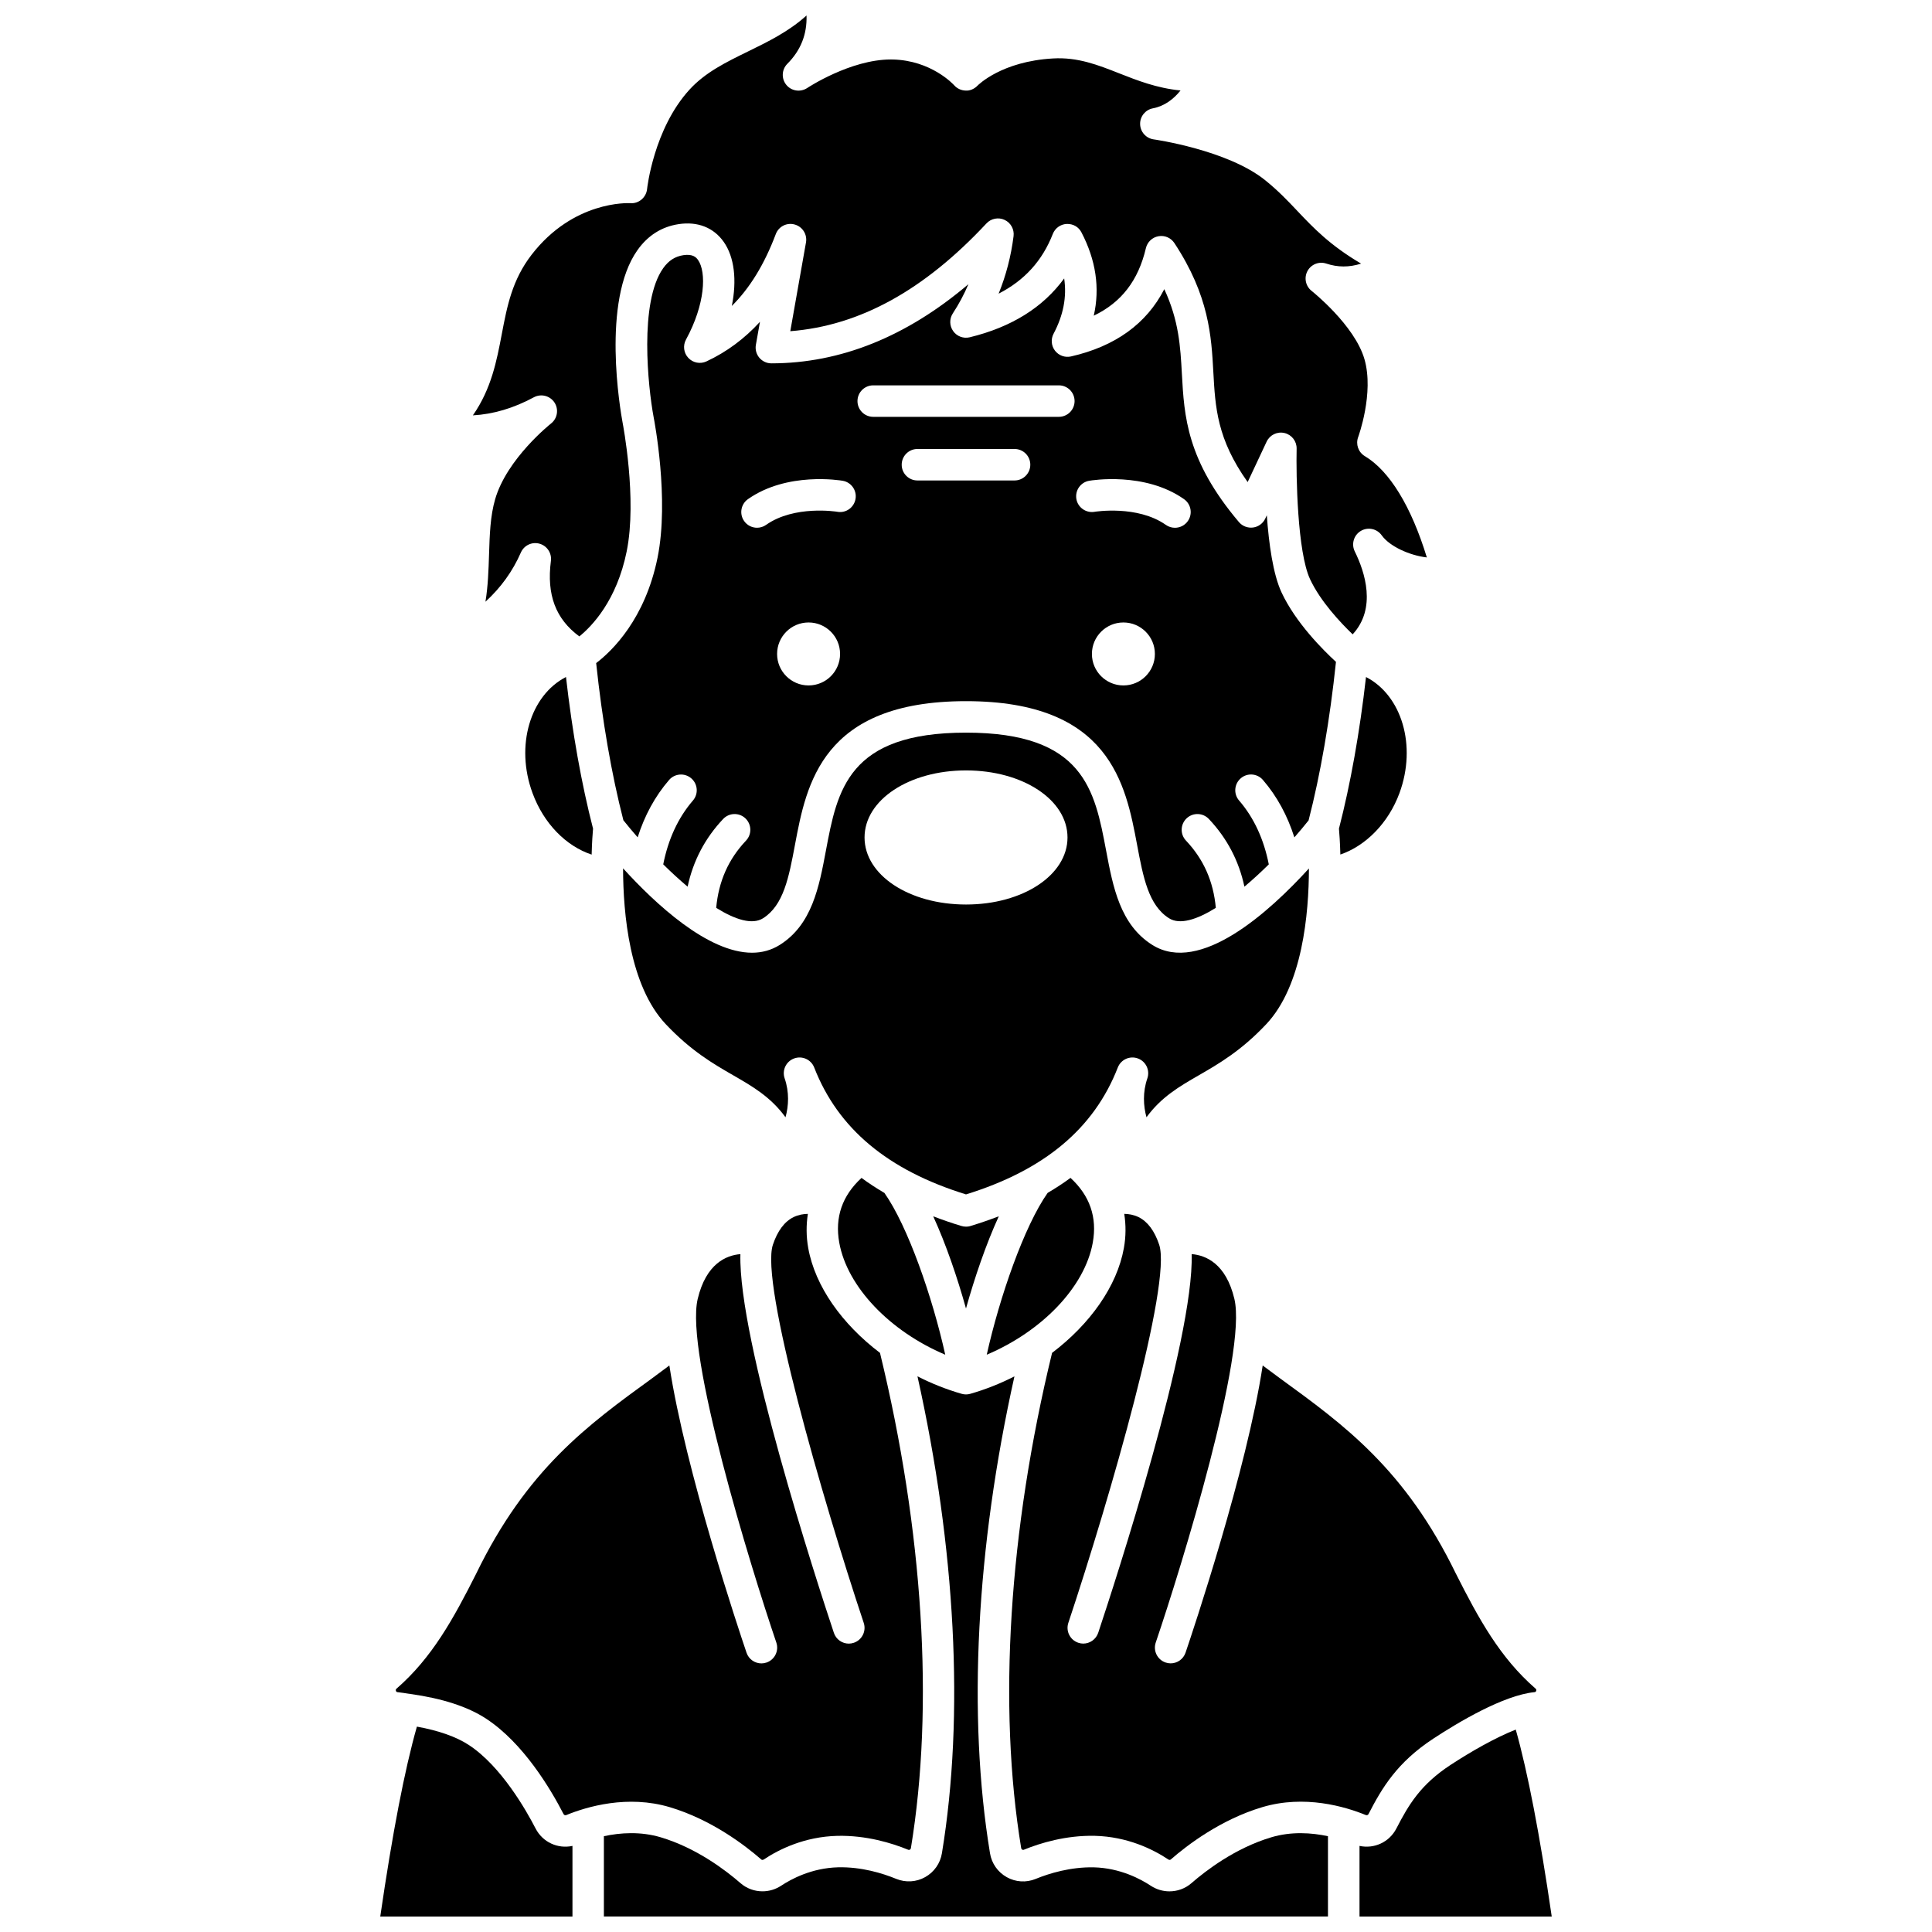 <?xml version="1.0" encoding="UTF-8"?>
<!-- Uploaded to: SVG Repo, www.svgrepo.com, Generator: SVG Repo Mixer Tools -->
<svg width="800px" height="800px" version="1.1" viewBox="144 144 512 512" xmlns="http://www.w3.org/2000/svg">
 <defs>
  <clipPath id="d">
   <path d="m304 508h192v143.9h-192z"/>
  </clipPath>
  <clipPath id="c">
   <path d="m504 602h52v49.902h-52z"/>
  </clipPath>
  <clipPath id="b">
   <path d="m244 601h52v50.902h-52z"/>
  </clipPath>
  <clipPath id="a">
   <path d="m269 148.09h254v164.91h-254z"/>
  </clipPath>
 </defs>
 <path d="m301.99 319.73c1.602 15.141 4.074 29.469 7.211 41.645 1.18 1.477 2.438 2.996 3.785 4.527 1.828-5.731 4.566-10.852 8.328-15.199 1.496-1.742 4.141-1.938 5.883-0.434 1.742 1.508 1.941 4.137 0.434 5.883-3.961 4.594-6.559 10.309-7.867 16.91 2.117 2.086 4.289 4.09 6.461 5.914 1.457-6.824 4.598-12.84 9.418-17.938 1.586-1.68 4.231-1.742 5.898-0.168 1.672 1.586 1.746 4.227 0.164 5.898-4.676 4.941-7.262 10.801-7.906 17.824 5.074 3.156 9.57 4.551 12.414 2.758 5.457-3.438 6.848-10.863 8.461-19.457 3.019-16.074 7.152-38.078 45.328-38.078 38.172 0 42.32 22.008 45.34 38.078 1.617 8.598 3.016 16.02 8.469 19.457 2.836 1.789 7.328 0.395 12.395-2.758-0.641-7.019-3.234-12.879-7.906-17.824-1.586-1.672-1.512-4.312 0.164-5.898 1.672-1.578 4.309-1.512 5.898 0.168 4.82 5.098 7.969 11.117 9.422 17.941 2.168-1.824 4.344-3.824 6.461-5.91-1.305-6.609-3.906-12.328-7.871-16.922-1.508-1.742-1.309-4.375 0.434-5.883 1.734-1.508 4.379-1.316 5.883 0.434 3.758 4.356 6.504 9.48 8.332 15.219 1.34-1.527 2.594-3.031 3.766-4.504 3.16-12.27 5.656-26.73 7.258-42.012-3.312-3.035-10.629-10.297-14.414-18.379-2.262-4.828-3.375-12.93-3.914-20.469l-0.418 0.887c-0.605 1.285-1.824 2.172-3.231 2.359-1.406 0.18-2.816-0.355-3.734-1.438-13.863-16.387-14.508-28.043-15.125-39.316-0.395-7.172-0.777-14.031-4.66-22.414-4.715 9.168-12.992 15.152-24.727 17.832-1.59 0.359-3.242-0.234-4.238-1.527-0.992-1.297-1.141-3.051-0.379-4.492 2.598-4.91 3.539-9.758 2.812-14.66-5.59 7.688-13.973 12.918-25.035 15.602-1.668 0.402-3.402-0.25-4.387-1.648-0.988-1.398-1.023-3.258-0.086-4.688 1.609-2.465 2.992-5.047 4.133-7.738-16.391 13.922-33.902 20.969-52.215 20.98h-0.004c-1.234 0-2.402-0.547-3.195-1.488-0.793-0.945-1.129-2.195-0.914-3.406l1.082-6.109c-4.106 4.492-8.84 7.996-14.18 10.488-1.633 0.758-3.566 0.391-4.801-0.926-1.234-1.312-1.484-3.269-0.621-4.852 5.109-9.379 5.457-17.875 3.188-21.109-0.547-0.785-1.477-1.621-3.887-1.266-2.211 0.344-3.914 1.434-5.344 3.453-6.414 9.035-4.012 31.512-2.543 39.41 0.164 0.84 4.199 21.719 1.055 37.273-3.301 16.301-12.02 24.719-16.273 27.969zm56.293 5.918c-4.609 0-8.344-3.734-8.344-8.344 0-4.609 3.734-8.344 8.344-8.344s8.344 3.734 8.344 8.344c0 4.606-3.738 8.344-8.344 8.344zm54.586-54.32h-25.738c-2.309 0-4.172-1.867-4.172-4.172 0-2.301 1.863-4.172 4.172-4.172h25.738c2.309 0 4.172 1.867 4.172 4.172-0.004 2.301-1.867 4.172-4.172 4.172zm28.844 54.32c-4.609 0-8.344-3.734-8.344-8.344 0-4.609 3.734-8.344 8.344-8.344 4.609 0 8.344 3.734 8.344 8.344 0 4.606-3.738 8.344-8.344 8.344zm-9.074-54.238c0.605-0.105 14.738-2.457 25.141 4.871 1.883 1.328 2.336 3.93 1.004 5.816-0.809 1.152-2.102 1.77-3.414 1.77-0.832 0-1.668-0.246-2.398-0.762-7.547-5.312-18.805-3.492-18.914-3.469-2.258 0.375-4.426-1.141-4.809-3.406-0.379-2.277 1.125-4.426 3.391-4.82zm-57.227-25.289h49.191c2.309 0 4.172 1.867 4.172 4.172 0 2.301-1.863 4.172-4.172 4.172h-49.191c-2.309 0-4.172-1.867-4.172-4.172 0-2.301 1.867-4.172 4.172-4.172zm-33.199 30.16c10.406-7.328 24.516-4.973 25.117-4.871 2.269 0.395 3.789 2.559 3.391 4.828-0.395 2.266-2.543 3.805-4.816 3.391-0.25-0.043-11.387-1.809-18.883 3.469-0.73 0.516-1.57 0.762-2.398 0.762-1.309 0-2.602-0.613-3.414-1.77-1.328-1.879-0.879-4.481 1.004-5.809z"/>
 <path d="m394.5 503.01c-3.398-15.297-9.914-34.043-16.117-42.867-2.129-1.254-4.164-2.574-6.074-3.984-5.113 4.703-7.102 10.449-5.902 17.133 2.109 11.785 13.484 23.547 28.094 29.719z"/>
 <path d="m408.69 466.33c-2.344 0.895-4.746 1.738-7.273 2.5-0.441 0.164-0.922 0.246-1.414 0.246-0.441 0-0.875-0.07-1.281-0.199-2.574-0.766-5.023-1.633-7.41-2.539 3.414 7.453 6.387 16.207 8.684 24.43 2.309-8.227 5.281-16.98 8.695-24.438z"/>
 <path d="m483.24 509.29c-1.539-1.117-3.074-2.289-4.613-3.422-4.246 27.832-18.414 70.113-20.445 76.109-0.594 1.734-2.211 2.832-3.949 2.832-0.441 0-0.898-0.074-1.34-0.227-2.184-0.742-3.352-3.113-2.609-5.293 6.953-20.469 24.25-76.738 20.84-91.062-2.234-9.375-7.57-11.566-11.316-11.875 0.621 22.727-20.242 86.75-24.773 100.36-0.586 1.746-2.211 2.852-3.957 2.859-0.434 0-0.879-0.07-1.312-0.219-2.188-0.727-3.371-3.09-2.644-5.277 11.105-33.355 27.461-90.059 24.074-100.21-1.234-3.691-3.082-6.16-5.496-7.332-1.27-0.617-2.59-0.824-3.762-0.848 0.449 2.91 0.465 5.941-0.102 9.074-1.82 10.137-8.992 20.164-19.027 27.766-11.449 47.09-14.379 93.648-8.188 131.24 0.043 0.23 0.176 0.348 0.285 0.41 0.203 0.113 0.371 0.055 0.422 0.027 4.371-1.789 11.172-3.852 18.797-3.688 8.629 0.219 15.367 3.523 19.488 6.266 0.086 0.055 0.395 0.227 0.664-0.008 4.312-3.758 13.195-10.559 24.211-13.848 11.23-3.363 22.004-0.145 27.43 2.07 0.254 0.102 0.586 0.066 0.746-0.242 3.566-6.938 7.57-13.691 17.191-20.004 6.469-4.246 18.551-11.492 26.797-12.309 0.113-0.012 0.359-0.035 0.457-0.363 0.105-0.332-0.078-0.492-0.168-0.57-9.438-8.191-15.121-18.605-21.066-30.379 0-0.004 0-0.008-0.004-0.012-0.008-0.016-0.02-0.023-0.027-0.043-13.484-27.719-29.57-39.402-46.602-51.781z"/>
 <path d="m354.45 424.5c2.144-0.785 4.5 0.289 5.324 2.402 6.309 16.188 19.469 27.199 40.227 33.629 20.758-6.434 33.918-17.441 40.227-33.629 0.82-2.113 3.184-3.188 5.324-2.402 2.133 0.785 3.246 3.129 2.508 5.277-1.262 3.648-1.062 7.324-0.227 10.312 3.926-5.398 8.785-8.199 13.859-11.125 5.234-3.019 11.172-6.438 17.859-13.527 9.641-10.219 11.309-29.371 11.328-41.285-10.41 11.434-28.855 28.223-41.52 20.254-8.531-5.379-10.406-15.34-12.223-24.973-3.023-16.082-5.883-31.277-37.137-31.277s-34.105 15.191-37.125 31.273c-1.809 9.637-3.68 19.598-12.215 24.973-2.289 1.441-4.773 2.078-7.359 2.078-11.734 0-25.656-12.988-34.18-22.359 0.02 11.91 1.68 31.086 11.328 41.312 6.691 7.09 12.621 10.512 17.859 13.527 5.074 2.922 9.934 5.723 13.859 11.125 0.84-2.988 1.035-6.656-0.227-10.312-0.738-2.144 0.375-4.488 2.508-5.273zm45.559-76.332c15.078 0 26.891 7.805 26.891 17.77s-11.809 17.77-26.891 17.77c-15.078 0-26.895-7.805-26.895-17.77 0.004-9.965 11.816-17.77 26.895-17.77z"/>
 <path d="m433.6 473.29c1.203-6.684-0.789-12.434-5.906-17.137-1.906 1.406-3.938 2.723-6.059 3.977-6.203 8.812-12.727 27.574-16.137 42.879 14.613-6.172 25.992-17.93 28.102-29.719z"/>
 <g clip-path="url(#d)">
  <path d="m480.85 630.92c-9.508 2.84-17.309 8.832-21.117 12.148-1.648 1.43-3.723 2.16-5.812 2.16-1.715 0-3.441-0.492-4.949-1.484-2.637-1.746-8.09-4.703-15.094-4.879-6.184-0.125-11.789 1.586-15.422 3.07-2.504 1.027-5.297 0.855-7.656-0.469-2.379-1.332-4-3.641-4.438-6.336-6.012-36.477-3.625-81.027 6.477-126.38-3.711 1.891-7.633 3.465-11.699 4.625-0.379 0.109-0.762 0.164-1.145 0.164-0.379 0-0.766-0.055-1.145-0.164-4.07-1.164-7.996-2.742-11.711-4.633 10.105 45.352 12.488 89.906 6.481 126.38-0.438 2.695-2.062 5-4.438 6.332-2.356 1.324-5.137 1.488-7.656 0.473-3.625-1.484-9.18-3.215-15.422-3.07-7.004 0.176-12.457 3.133-15.09 4.875-1.508 0.996-3.234 1.488-4.953 1.488-2.09 0-4.164-0.73-5.812-2.16-3.805-3.316-11.605-9.301-21.117-12.148-5.387-1.609-10.738-1.238-15.094-0.301v21.285h191.89v-21.281c-4.34-0.934-9.695-1.312-15.074 0.301z"/>
 </g>
 <path d="m514.88 354.16c4.617-12.559 0.594-25.875-8.875-30.742-1.652 14.57-4.109 28.344-7.168 40.184 0.105 1.176 0.289 3.613 0.371 6.859 6.746-2.309 12.746-8.352 15.672-16.301z"/>
 <g clip-path="url(#c)">
  <path d="m545.69 602.36c-5.344 2.094-11.922 5.848-17.281 9.363-7.945 5.215-11.078 10.496-14.355 16.848-1.883 3.641-5.887 5.449-9.77 4.613v18.719h50.941c-3.152-21.621-6.348-38.258-9.535-49.543z"/>
 </g>
 <path d="m249.37 592.44c1.07 0.105 2.019 0.293 3.039 0.43 0.121 0.023 0.242 0 0.363 0.039 0.012 0.004 0.016 0.012 0.027 0.016 8.32 1.164 15.113 3.316 20.035 6.547 9.859 6.469 17.09 18.617 20.52 25.289 0.164 0.309 0.496 0.348 0.746 0.238 5.426-2.215 16.215-5.422 27.43-2.07 11.016 3.293 19.898 10.086 24.211 13.848 0.262 0.234 0.574 0.062 0.668 0.004 4.117-2.738 10.855-6.043 19.484-6.262 7.668-0.172 14.43 1.898 18.797 3.688 0.055 0.016 0.223 0.082 0.422-0.027 0.109-0.062 0.246-0.18 0.285-0.406 6.191-37.594 3.262-84.16-8.191-131.25-10.027-7.598-17.195-17.625-19.012-27.758-0.562-3.133-0.551-6.164-0.102-9.078-1.172 0.02-2.5 0.23-3.773 0.852-2.414 1.172-4.262 3.641-5.496 7.332-3.391 10.152 12.965 66.855 24.074 100.21 0.727 2.188-0.453 4.547-2.644 5.277-0.434 0.145-0.879 0.219-1.312 0.219-1.746 0-3.379-1.109-3.957-2.859-4.531-13.613-25.395-77.645-24.773-100.36-3.75 0.309-9.086 2.5-11.316 11.879-3.406 14.324 13.887 70.59 20.84 91.062 0.738 2.184-0.43 4.551-2.609 5.293-0.441 0.148-0.898 0.227-1.34 0.227-1.738 0-3.363-1.098-3.949-2.832-2.035-6-16.207-48.293-20.449-76.121-1.539 1.129-3.074 2.297-4.609 3.418-17.051 12.379-33.145 24.066-46.605 51.789-0.004 0.012-0.016 0.02-0.02 0.035-0.004 0.008-0.004 0.016-0.008 0.023-5.945 11.773-11.629 22.184-21.062 30.375-0.09 0.078-0.273 0.242-0.172 0.57 0.105 0.336 0.348 0.355 0.461 0.367z"/>
 <g clip-path="url(#b)">
  <path d="m285.94 628.58c-2.461-4.781-9.109-16.508-17.684-22.133-3.32-2.176-8.016-3.832-13.773-4.875-3.238 11.348-6.492 28.246-9.711 50.332h50.938v-18.719c-3.883 0.84-7.887-0.969-9.77-4.606z"/>
 </g>
 <path d="m285.12 354.16c2.973 8.086 8.875 14.059 15.672 16.32 0.082-3.254 0.266-5.699 0.371-6.879-3.059-11.84-5.516-25.617-7.168-40.191-9.469 4.871-13.5 18.188-8.875 30.75z"/>
 <g clip-path="url(#a)">
  <path d="m290.94 250.67c1.184 1.809 0.789 4.231-0.914 5.566-0.117 0.09-11.688 9.289-14.809 20.066-1.289 4.438-1.453 9.395-1.617 14.641-0.133 4.137-0.27 8.344-0.949 12.52 4.106-3.758 7.211-8.078 9.383-13.035 0.832-1.902 2.945-2.91 4.938-2.344 2 0.555 3.285 2.496 3.023 4.551-1.164 8.988 1.266 15.41 7.535 20.02 3.324-2.688 9.902-9.469 12.547-22.535 2.816-13.902-1.031-33.848-1.07-34.047-0.613-3.301-5.664-32.27 3.938-45.801 2.75-3.875 6.41-6.188 10.883-6.871 5.055-0.773 9.297 0.902 11.977 4.715 2.836 4.039 3.504 10.18 2.133 16.965 4.785-4.742 8.641-11.047 11.648-19.031 0.754-2.012 2.894-3.137 5.004-2.555 2.078 0.57 3.379 2.629 3.004 4.75l-4.16 23.527c18.379-1.441 35.438-10.824 51.984-28.562 1.234-1.328 3.188-1.699 4.816-0.934 1.645 0.766 2.594 2.508 2.371 4.301-0.672 5.336-2 10.434-3.961 15.246 6.863-3.508 11.594-8.738 14.363-15.832 0.598-1.523 2.027-2.559 3.66-2.644 1.727-0.062 3.176 0.785 3.926 2.234 3.836 7.356 4.93 14.75 3.266 22.078 7.356-3.527 11.809-9.355 13.816-17.902 0.383-1.621 1.688-2.863 3.332-3.152 1.652-0.305 3.301 0.422 4.215 1.809 9.211 13.977 9.805 24.707 10.324 34.176 0.516 9.426 0.973 17.734 9.094 29.164l5.031-10.715c0.84-1.781 2.801-2.731 4.731-2.285 1.918 0.449 3.258 2.184 3.215 4.152-0.156 7.172 0.184 27.367 3.562 34.59 2.773 5.918 8.094 11.543 11.289 14.613 6.383-6.918 3.25-16.523 0.555-21.98-0.957-1.949-0.262-4.312 1.605-5.426 1.871-1.113 4.281-0.605 5.539 1.164 2.074 2.922 7.387 5.336 11.957 5.859-4.117-13.484-9.875-22.93-16.426-26.844-1.73-1.031-2.473-3.152-1.773-5.043 0.043-0.113 4.262-11.656 1.672-20.641-2.602-9.031-13.898-18.023-14.012-18.113-1.594-1.254-2.051-3.477-1.094-5.258 0.965-1.789 3.07-2.617 4.988-1.977 3.016 1.004 6.039 1.027 9.227 0.012-8.305-4.898-12.645-9.477-16.871-13.938-2.609-2.762-5.082-5.367-8.543-8.16-9.961-8.031-29.359-10.805-29.551-10.828-2.023-0.281-3.551-1.988-3.598-4.031-0.055-2.039 1.387-3.82 3.391-4.199 3.066-0.578 5.519-2.469 7.32-4.734-6.312-0.613-11.527-2.676-16.277-4.547-5.629-2.219-10.98-4.324-17.539-3.934-13.559 0.773-19.762 6.977-20.023 7.242-0.812 0.832-2.004 1.363-3.106 1.27-1.16-0.027-2.273-0.531-3.039-1.402-0.23-0.25-6.086-6.617-16.32-6.836-0.164-0.004-0.324-0.004-0.484-0.004-10.691 0-22.02 7.477-22.137 7.555-1.797 1.184-4.184 0.836-5.539-0.816-1.359-1.652-1.25-4.07 0.262-5.59 3.551-3.57 5.238-7.801 5.086-12.809-4.707 4.258-10.18 6.934-15.531 9.547-5.801 2.836-11.285 5.516-15.469 10.086-9.52 10.398-11.242 26.211-11.258 26.367-0.23 2.231-2.231 3.934-4.434 3.734-0.609-0.016-15.062-0.688-26.156 13.652-5.18 6.703-6.508 13.66-7.91 21.031-1.363 7.156-2.762 14.504-7.664 21.555 5.434-0.305 10.77-1.891 16.148-4.785 1.918-1.031 4.289-0.422 5.477 1.383z"/>
 </g>
</svg>